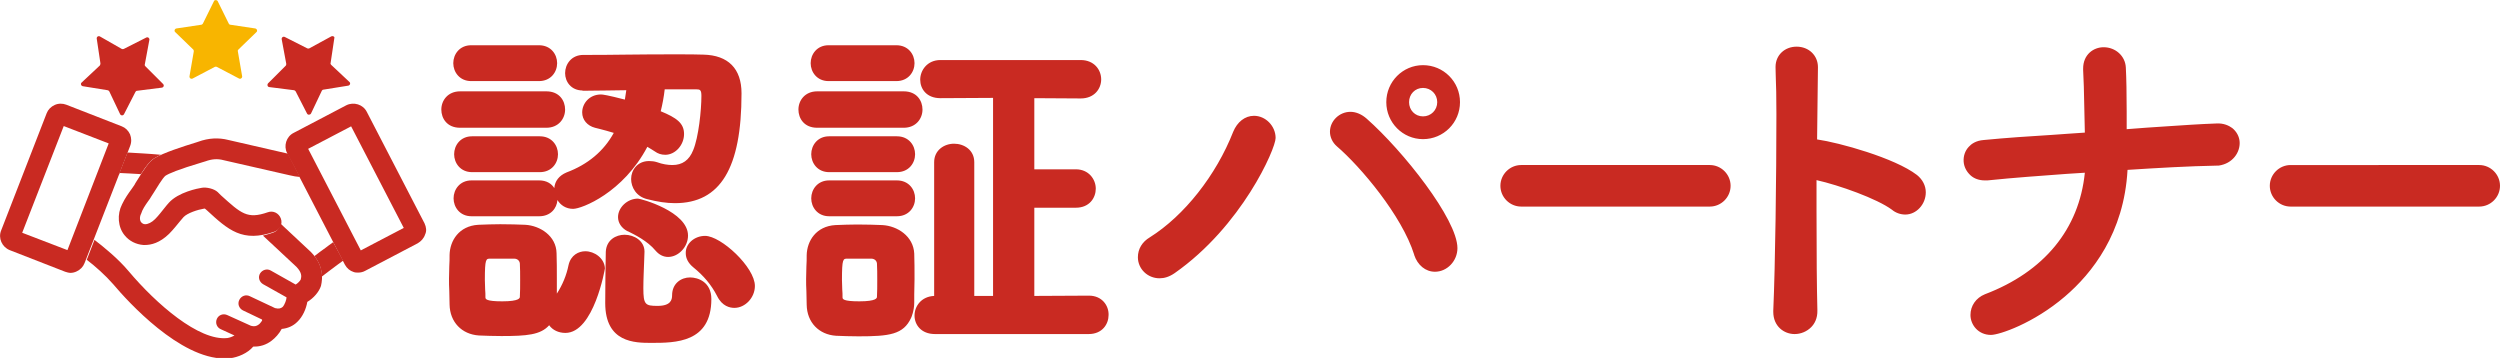 <?xml version="1.0" encoding="utf-8"?>
<!-- Generator: Adobe Illustrator 26.1.0, SVG Export Plug-In . SVG Version: 6.00 Build 0)  -->
<!DOCTYPE svg PUBLIC "-//W3C//DTD SVG 1.1//EN" "http://www.w3.org/Graphics/SVG/1.1/DTD/svg11.dtd">
<svg version="1.1" id="レイヤー_1" xmlns:x="http://ns.adobe.com/Extensibility/1.0/" xmlns:i="http://ns.adobe.com/AdobeIllustrator/10.0/" xmlns:graph="http://ns.adobe.com/Graphs/1.0/"
	 xmlns="http://www.w3.org/2000/svg" xmlns:xlink="http://www.w3.org/1999/xlink" x="0px" y="0px" viewBox="0 0 878.6 125.8"
	 style="enable-background:new 0 0 878.6 125.8;" xml:space="preserve">
<style type="text/css">
	.st0{fill:#C92A22;}
	.st1{fill:#F8B500;}
</style>
<g>
	<path class="st0" d="M673.7,61.5c2,1.6,3.1,3.8,3.1,6.1c0,4.2-3.3,7.8-7.2,7.8c-1.7,0-3.4-0.6-4.7-1.7c-5.3-3.9-18.5-8.6-26.5-10.4
		v11.1c0,15.3,0.1,26.5,0.3,34.6c0.1,3-1.1,4.9-2.2,6c-1.5,1.5-3.6,2.4-5.8,2.4c-3.7,0-7.5-2.7-7.5-7.8v-0.3c0,0,0-0.1,0-0.1
		c0.7-16.1,1.1-46.9,1.1-69c0-7.6-0.1-9.4-0.2-12.4c0-1.2-0.1-2.4-0.1-4.1v-0.2c0-4.1,3.2-7.1,7.4-7.1c4.3,0,7.5,3.1,7.5,7.2v0.1
		c0,0,0,0,0,0L638.6,49C646.3,50.1,665.9,55.5,673.7,61.5 M787.1,49.9c-0.1-1.9-1.1-3.7-2.6-4.9c-1.1-0.8-3-1.8-5.7-1.6
		c-5.7,0.2-11.4,0.6-17.4,1c-4.6,0.3-9.2,0.6-14,1c0-2,0-4.1,0-6.2c0-6.3-0.1-11.6-0.3-15.5c-0.2-4-3.6-7.1-7.8-7.1
		c-3.6,0-7.2,2.6-7.2,7.5v0.3c0,0.1,0,0.1,0,0.2c0.2,3.3,0.3,7.6,0.4,12.9c0.1,3,0.1,6.1,0.2,9.1c-4,0.3-7.8,0.5-11.5,0.8
		c-8.1,0.5-15.7,1-24,1.8c-2.8,0.2-4.4,1.4-5.3,2.4c-1.3,1.4-1.9,3.2-1.8,5.1c0.1,1.9,1,3.6,2.4,4.9c1.3,1.2,3.1,1.8,5,1.8
		c0.2,0,0.4,0,0.6,0l0.3,0c0,0,0.1,0,0.1,0c9.7-1,18.5-1.6,27.9-2.3c2-0.1,4.2-0.3,6.3-0.4c-2,19.8-14.3,34.8-35.1,42.7
		c-3.2,1.3-5.1,4.1-5.1,7.3c0,3.4,2.7,7,7.2,7c2.9,0,14.9-4,26-13.5c9.5-8.1,20.8-22.3,22-44.5c10.9-0.7,21.3-1.3,31.5-1.5
		c0.1,0,0.1,0,0.2,0l0.3,0C784.7,57.5,787.3,53.5,787.1,49.9 M480.3,41.7c-1.7-1.5-3.7-2.4-5.7-2.4c-3.9,0-7.2,3.2-7.2,7
		c0,1.9,0.9,3.8,2.4,5.1c8.4,7.2,22.9,24.4,27.2,38.1c0,0,0,0,0,0.1c1.2,3.6,4,5.9,7.3,5.9c4.3,0,7.9-3.8,7.9-8.3
		C512.2,77.1,493.1,53,480.3,41.7 M440.7,40.7c4.1,0,7.6,3.6,7.6,7.8c0,3.8-11.9,31-35.5,47.5c-1.9,1.3-3.6,1.8-5.3,1.8
		c-4.2,0-7.6-3.3-7.6-7.4c0-2.9,1.5-5.4,4.2-7c12.1-7.6,23.3-21.8,29.3-37.1C434.8,42.9,437.5,40.7,440.7,40.7 M500.1,48.9
		c7.2,0,13-5.8,13-13s-5.8-13-13-13c-7.1,0-12.9,5.8-12.9,13S493,48.9,500.1,48.9 M500.1,30.9c2.8,0,5,2.2,5,5s-2.2,5-5,5
		c-2.8,0-4.9-2.2-4.9-5S497.3,30.9,500.1,30.9 M165.6,28.5h23.8c4.2,0,6.4-3.2,6.4-6.3c0-3.1-2.2-6.3-6.4-6.3h-23.8
		c-4.1,0-6.3,3.2-6.3,6.3C159.3,25.3,161.5,28.5,165.6,28.5 M165.9,60.5c-4.1,0-6.3-3.2-6.3-6.3c0-3.1,2.2-6.3,6.3-6.3h23.8
		c4.2,0,6.4,3.2,6.4,6.3c0,3.1-2.2,6.3-6.4,6.3H165.9 M217.2,76.3c0-3.4,3.3-6.5,7-6.5c0.9,0,17.6,4.5,17.6,13c0,3.9-3.3,7.5-7,7.5
		c-1.7,0-3.2-0.8-4.4-2.2c-2.9-3.5-7.5-5.7-9.7-6.8l-0.3-0.1C218.4,80.1,217.2,78.3,217.2,76.3 M204.8,31.8c-4.1,0-6.2-3.1-6.2-6.1
		c0-3.1,2.2-6.4,6.4-6.4c4,0,9.3,0,14.8-0.1c6.3-0.1,12.7-0.1,18.3-0.1c3.6,0,6.7,0,9.1,0.1c8.7,0.2,13.4,4.9,13.4,13.6
		c0,26.3-7.4,38.6-23.4,38.6c-3,0-6.2-0.5-9.7-1.4c-3.9-0.9-5.7-4.2-5.7-7.1c0-3.1,2.2-6.3,6.3-6.3c0.9,0,1.9,0.1,2.8,0.4
		c1.9,0.7,3.8,1,5.4,1c3.5,0,5.9-1.7,7.3-5.2c1.9-4.5,2.9-14.1,2.9-19.1c0-2.1-0.5-2.3-1.7-2.3h-11.2c-0.3,2.7-0.8,5.3-1.4,7.7
		c5.6,2.3,8.2,4.2,8.2,8c0,3.9-3.1,7.3-6.6,7.3c-1.4,0-2.6-0.4-3.7-1.2c-0.8-0.5-1.7-1.1-2.6-1.6c-8.5,16.1-23,21.8-26.1,21.8
		c-2.5,0-4.4-1.3-5.5-3.1c-0.2,2.9-2.4,5.7-6.4,5.7h-23.8c-4.1,0-6.3-3.2-6.3-6.3c0-3.1,2.2-6.3,6.3-6.3h23.8c2.5,0,4.3,1.1,5.3,2.7
		c0.2-2.5,1.7-4.4,4.3-5.5c7.5-2.8,13.1-7.5,16.6-13.9c-1.7-0.5-3.3-1-5-1.4l-1.6-0.4c-2.7-0.7-4.5-2.8-4.5-5.4
		c0-3.1,2.5-6.3,6.6-6.3c0.6,0,2.2,0.2,8.4,1.8c0.2-1.1,0.3-2.2,0.5-3.3c-2.3,0-4.7,0.1-6.9,0.1c-3.1,0-6,0.1-8.5,0.1L204.8,31.8
		 M205.7,88.3c-2.3,0-5.1,1.3-5.9,4.9c-0.7,3.5-2.1,6.9-4.1,10c0-1.7,0-3.4,0-5.2c0-3.1,0-6.3-0.1-9c-0.1-6.1-5.8-9.7-11-10
		c-2.5-0.1-5.5-0.2-8.8-0.2c-2.4,0-5.1,0.1-7.7,0.2c-6.8,0.4-10,5.6-10.1,10.6c0,1.3,0,2.6-0.1,3.9c0,1.4-0.1,2.9-0.1,4.4
		c0,1.4,0,2.9,0.1,4.4c0,1.5,0.1,3.1,0.1,4.7c0.1,6.2,4.3,10.5,10.3,10.9c2.4,0.1,5.1,0.2,7.9,0.2c8.9,0,13.8-0.4,16.8-3.8
		c1.2,1.7,3.3,2.7,5.7,2.7c10,0,13.9-22.5,13.9-22.7C212.4,90.7,208.9,88.3,205.7,88.3 M182.8,98.5c0,2,0,4.2-0.1,5.8
		c0,0.4-0.1,1.6-6.2,1.6c-5.7,0-5.9-0.8-5.9-1.4c0-0.9,0-1.8-0.1-2.8c0-1.1-0.1-2.2-0.1-3.3c0-7.5,0.4-7.5,1.9-7.5h8.4
		c1.1,0,1.9,0.7,2,1.7C182.8,94.2,182.8,96.4,182.8,98.5 M161.7,44.9c-4.6,0-6.6-3.3-6.6-6.4c0-3.2,2.3-6.4,6.6-6.4H192
		c4.6,0,6.6,3.3,6.6,6.4c0,3.2-2.3,6.4-6.6,6.4H161.7z M247.8,82.9c5.6,0,17.5,11,17.5,17.6c0,4.1-3.4,7.7-7.2,7.7
		c-1.5,0-4.3-0.5-6.1-4.2c-2-3.9-4.7-7.1-8.4-10.1c-1.7-1.4-2.6-3.1-2.6-4.9C240.9,85.7,244,82.9,247.8,82.9 M242.5,97.5
		c2.8,0,7.5,1.6,7.5,7.6c0,15.4-12.7,15.4-21.1,15.4c-5.7,0-16.2,0-16.2-14c0-4.5,0.1-12.9,0.2-18c0.2-4.2,3.6-6,6.6-6
		c3.4,0,7,2.2,7,5.9v0.1c0,0,0,0,0,0c0,0.9-0.1,1.8-0.1,2.8c-0.1,3.2-0.3,6.8-0.3,10c0,5.8,0.7,6.2,5,6.2c4.6,0,5.1-2.1,5.1-3.7
		C236.2,99.5,239.5,97.5,242.5,97.5 M382.7,103.9l-19.2,0.1v-31h14.6c4.8,0,7-3.5,7-6.7c0-3.3-2.5-6.8-7-6.8h-14.6V34.5l16.3,0.1
		c4.8,0,7.2-3.4,7.2-6.7c0-3.4-2.5-6.8-7.2-6.8h-49.3c-4.6,0-7.1,3.6-7.1,6.9c0,3.2,2.2,6.5,7.1,6.5l18.5-0.1v69.6h-6.6v-47
		c0-4.3-3.6-6.5-7.1-6.5c-3.5,0-7,2.3-7,6.5V104c-4.5,0.2-6.9,3.6-6.9,6.9c0,3.2,2.3,6.5,7.2,6.5h54c4.8,0,7-3.5,7-6.7
		C389.7,107.4,387.3,103.9,382.7,103.9 M310.1,79.1c-2.5-0.1-5.5-0.2-8.8-0.2c-2.4,0-5.1,0.1-7.7,0.2c-6.8,0.4-10,5.6-10.1,10.6
		c0,1.3,0,2.6-0.1,3.9c0,1.4-0.1,2.9-0.1,4.4c0,1.4,0,2.9,0.1,4.4c0,1.5,0.1,3.1,0.1,4.7c0.1,6.2,4.3,10.5,10.3,10.9
		c2.4,0.1,5.1,0.2,7.9,0.2c10.8,0,15.8-0.6,18.5-6.5c0.1-0.2,1.1-2.5,1.1-5.4c0-0.7,0-1.7,0-2.8c0-1.6,0.1-3.6,0.1-5.4
		c0-3.1,0-6.3-0.1-9C321,83,315.4,79.4,310.1,79.1 M308.3,98.5c0,2,0,4.2-0.1,5.8c0,0.4-0.1,1.6-6.2,1.6c-5.7,0-5.9-0.8-5.9-1.4
		c0-0.9,0-1.8-0.1-2.8c0-1.1-0.1-2.2-0.1-3.3c0-7.5,0.4-7.5,1.9-7.5h8.4c1.1,0,1.9,0.7,2,1.7C308.3,94.2,308.3,96.4,308.3,98.5
		 M291.2,28.5c-4.1,0-6.3-3.2-6.3-6.3c0-3.1,2.2-6.3,6.3-6.3H315c4.2,0,6.4,3.2,6.4,6.3c0,3.1-2.2,6.3-6.4,6.3H291.2 M287.2,44.9
		c-4.6,0-6.6-3.3-6.6-6.4c0-3.2,2.3-6.4,6.6-6.4h30.4c4.6,0,6.6,3.3,6.6,6.4c0,3.2-2.3,6.4-6.6,6.4H287.2z M315.2,47.9
		c4.2,0,6.4,3.2,6.4,6.3c0,3.1-2.2,6.3-6.4,6.3h-23.8c-4.1,0-6.3-3.2-6.3-6.3c0-3.1,2.2-6.3,6.3-6.3H315.2 M315.2,63.4
		c4.2,0,6.4,3.2,6.4,6.3c0,3.1-2.2,6.3-6.4,6.3h-23.8c-4.1,0-6.3-3.2-6.3-6.3c0-3.1,2.2-6.3,6.3-6.3H315.2 M871.3,72.6
		c4,0,7.3-3.3,7.3-7.3c0-4-3.3-7.3-7.3-7.3H805c-4,0-7.3,3.3-7.3,7.3c0,4,3.3,7.3,7.3,7.3H871.3 M600.9,72.6c4,0,7.3-3.3,7.3-7.3
		c0-4-3.3-7.3-7.3-7.3h-66.3c-4,0-7.3,3.3-7.3,7.3c0,4,3.3,7.3,7.3,7.3H600.9"/>
	<g>
		<path class="st1" d="M76.5,0.4l3.9,7.9c0.1,0.2,0.3,0.4,0.6,0.4l8.7,1.3c0.6,0.1,0.9,0.9,0.4,1.3l-6.3,6.1
			c-0.2,0.2-0.3,0.4-0.2,0.7l1.5,8.7c0.1,0.6-0.6,1.1-1.1,0.8l-7.8-4.1c-0.2-0.1-0.5-0.1-0.7,0l-7.8,4.1c-0.6,0.3-1.2-0.2-1.1-0.8
			l1.5-8.7c0-0.3,0-0.5-0.2-0.7l-6.3-6.1c-0.5-0.4-0.2-1.2,0.4-1.3l8.7-1.3c0.2,0,0.5-0.2,0.6-0.4l3.9-7.9
			C75.4-0.1,76.2-0.1,76.5,0.4"/>
		<path class="st0" d="M35.1,12.8c-0.6-0.3-1.2,0.2-1.1,0.8l1.3,8.7c0,0.3-0.1,0.5-0.2,0.7l-6.4,6c-0.5,0.4-0.2,1.2,0.4,1.3l8.7,1.4
			c0.2,0,0.5,0.2,0.6,0.4l3.8,8c0.3,0.6,1.1,0.6,1.4,0l4-7.8c0.1-0.2,0.3-0.4,0.6-0.4l8.7-1.1c0.6-0.1,0.9-0.8,0.4-1.3l-6.2-6.2
			c-0.2-0.2-0.3-0.4-0.2-0.7l1.6-8.6c0.1-0.6-0.5-1.1-1.1-0.8l-7.9,4c-0.2,0.1-0.5,0.1-0.7,0L35.1,12.8"/>
		<path class="st0" d="M116.4,12.8l-7.7,4.2c-0.2,0.1-0.5,0.1-0.7,0l-7.9-4c-0.6-0.3-1.2,0.2-1.1,0.8l1.6,8.6c0,0.3,0,0.5-0.2,0.7
			l-6.2,6.2c-0.4,0.5-0.2,1.2,0.4,1.3l8.7,1.1c0.2,0,0.5,0.2,0.6,0.4l4,7.8c0.3,0.6,1.1,0.5,1.4,0l3.8-8c0.1-0.2,0.3-0.4,0.6-0.4
			l8.7-1.4c0.6-0.1,0.9-0.9,0.4-1.3l-6.4-6c-0.2-0.2-0.3-0.4-0.2-0.7l1.3-8.7C117.7,12.9,117,12.5,116.4,12.8"/>
		<path class="st0" d="M52,70.8c0.5-0.6,0.9-1.3,1.2-1.8c0.2-0.3,0.5-0.8,0.9-1.4c0.8-1.3,3.1-5.1,4-5.8c1.2-0.8,4.4-2.2,13.1-4.8
			c0.6-0.2,0.9-0.3,1-0.3c2.2-0.8,4.2-1,6.4-0.4l23.2,5.3c1.2,0.3,2.4,0.5,3.6,0.6l-4.2-8.2l-20.9-4.8c-3.5-0.9-7-0.7-10.6,0.6
			c-0.1,0-0.3,0.1-0.6,0.2c-4.9,1.5-11.7,3.7-14.8,5.6c-1.8,1.1-3.6,3.7-6.3,8.1c-0.3,0.5-0.6,0.9-0.7,1.2c-0.3,0.5-0.7,1-1.1,1.6
			c-1.1,1.5-2.3,3.2-3.3,5.3c-1.8,3.5-1.5,8,0.9,10.9c1.6,2,4,3.2,6.6,3.4c0.2,0,0.4,0,0.5,0c2.2,0,5.2-0.7,8.5-3.9
			c1.6-1.6,2.9-3.3,3.9-4.5c0.5-0.6,0.9-1.1,1.2-1.4c1.3-1.4,4.9-2.6,7.3-3c0.1,0,0.1,0,0.2,0l0.7,0.6c7.5,6.9,12.5,11.5,23.8,7.5
			c1.9-0.7,2.9-2.7,2.2-4.6c-0.7-1.9-2.7-2.9-4.6-2.2c-7.2,2.5-9.3,0.5-16.5-6l-1.1-1.1c-1.3-1.2-4-1.8-5.6-1.5l0,0
			c-1.3,0.2-8.2,1.5-11.6,5.3c-0.5,0.5-0.9,1.1-1.5,1.8c-0.9,1.1-2,2.6-3.3,3.9c-1.2,1.2-2.5,1.8-3.5,1.8c-0.7,0-1.1-0.4-1.4-0.7
			c-0.5-0.6-0.6-1.9,0-3C50,73.7,51,72.2,52,70.8z"/>
		<path class="st0" d="M149.2,78.5l-20.3-39.2c-1.3-2.6-4.6-3.6-7.2-2.3l-18.5,9.7c-2.6,1.3-3.6,4.6-2.3,7.1L121.2,93
			c0.7,1.3,1.8,2.2,3.1,2.6c0.5,0.2,1.1,0.2,1.6,0.2c0.8,0,1.7-0.2,2.4-0.6l18.5-9.7c1.2-0.7,2.2-1.8,2.6-3.1
			C150,81.2,149.8,79.8,149.2,78.5z M126.8,88l-18.5-35.7l15.1-7.9l18.5,35.7L126.8,88z"/>
		<g>
			<path class="st0" d="M109.3,88.6L109.3,88.6c-0.5-0.4-5.7-5.4-10.8-10.1c-0.1,1.4-1,2.7-2.4,3.2c-1.3,0.5-2.6,0.8-3.7,1.1
				c4.3,4,9.3,8.7,11.8,11c1.9,2,1.8,3.3,1.5,4.4c-0.2,0.5-1.2,1.5-1.8,1.8c0,0,0,0,0,0l-8.7-4.9c-1.3-0.8-3-0.3-3.8,1
				s-0.3,3,1.1,3.8l8.2,4.6v0c0,0.7-0.6,2.6-1.4,3.4c-0.6,0.5-1.4,0.7-2.5,0.4c-0.1,0-0.2,0-0.3-0.1l-8.7-4.1
				c-1.4-0.7-3-0.1-3.7,1.3c-0.7,1.4-0.1,3,1.3,3.7l6.7,3.2c0,0.1,0,0.3,0,0.4c-0.3,0.4-0.7,1-1.1,1.3c-0.9,0.7-1.7,0.8-2.8,0.5
				l-8.4-3.8c-1.4-0.6-3,0-3.6,1.4c-0.6,1.4,0,3,1.4,3.6l4.8,2.2c-0.7,0.4-1.7,0.8-2.5,0.9c-10,1.1-25-12-34.7-23.5
				c-3.7-4.4-8.5-8.3-12-11l-2.7,7c3,2.3,6.5,5.4,9.3,8.6c5.3,6.3,23.4,26.1,39.1,26.1c0.6,0,1.3,0,1.9-0.1c2.8-0.3,6.3-1.8,8.2-4.1
				c2.3,0.1,4.6-0.6,6.5-2.1c1.2-0.9,2.6-2.4,3.5-4.1c2.1-0.2,4-1,5.5-2.5c1.9-1.8,3.1-4.6,3.5-7c2.2-1.3,4.1-3.5,4.8-5.6
				C113.5,97.5,113.7,93.1,109.3,88.6z"/>
			<path class="st0" d="M49.5,61.2c1.8-2.8,3.2-4.6,4.6-5.5c0.7-0.4,1.5-0.9,2.5-1.3c-4.2-0.4-8.6-0.6-11.8-0.8l-3.1,7.9l0.4-0.7
				C43.9,60.9,46.6,61,49.5,61.2z"/>
		</g>
		<path class="st0" d="M45.7,47.2c-0.6-1.3-1.6-2.3-2.9-2.8l-19.5-7.6c-1.3-0.5-2.8-0.5-4.1,0.1c-1.3,0.6-2.3,1.6-2.8,2.9L0.4,81
			c-1.1,2.7,0.3,5.8,3,6.9l19.5,7.6c0.6,0.2,1.3,0.4,1.9,0.4c0.7,0,1.5-0.2,2.1-0.5c1.3-0.6,2.3-1.6,2.8-2.9l16-41.1
			C46.3,49.9,46.2,48.5,45.7,47.2z M23.7,87.9L7.8,81.8l14.6-37.5l15.8,6.1L23.7,87.9z"/>
		<g>
			<path class="st0" d="M117.1,85.1c-0.9,0.6-2,1.5-2.7,2c-1.3,0.9-2.6,1.9-3.9,2.9c2,2.6,2.6,5,2.6,7.2c1.9-1.5,4-3,5.7-4.3
				c0.7-0.5,1.2-0.9,1.8-1.3L117.1,85.1z"/>
		</g>
	</g>
</g>
</svg>
